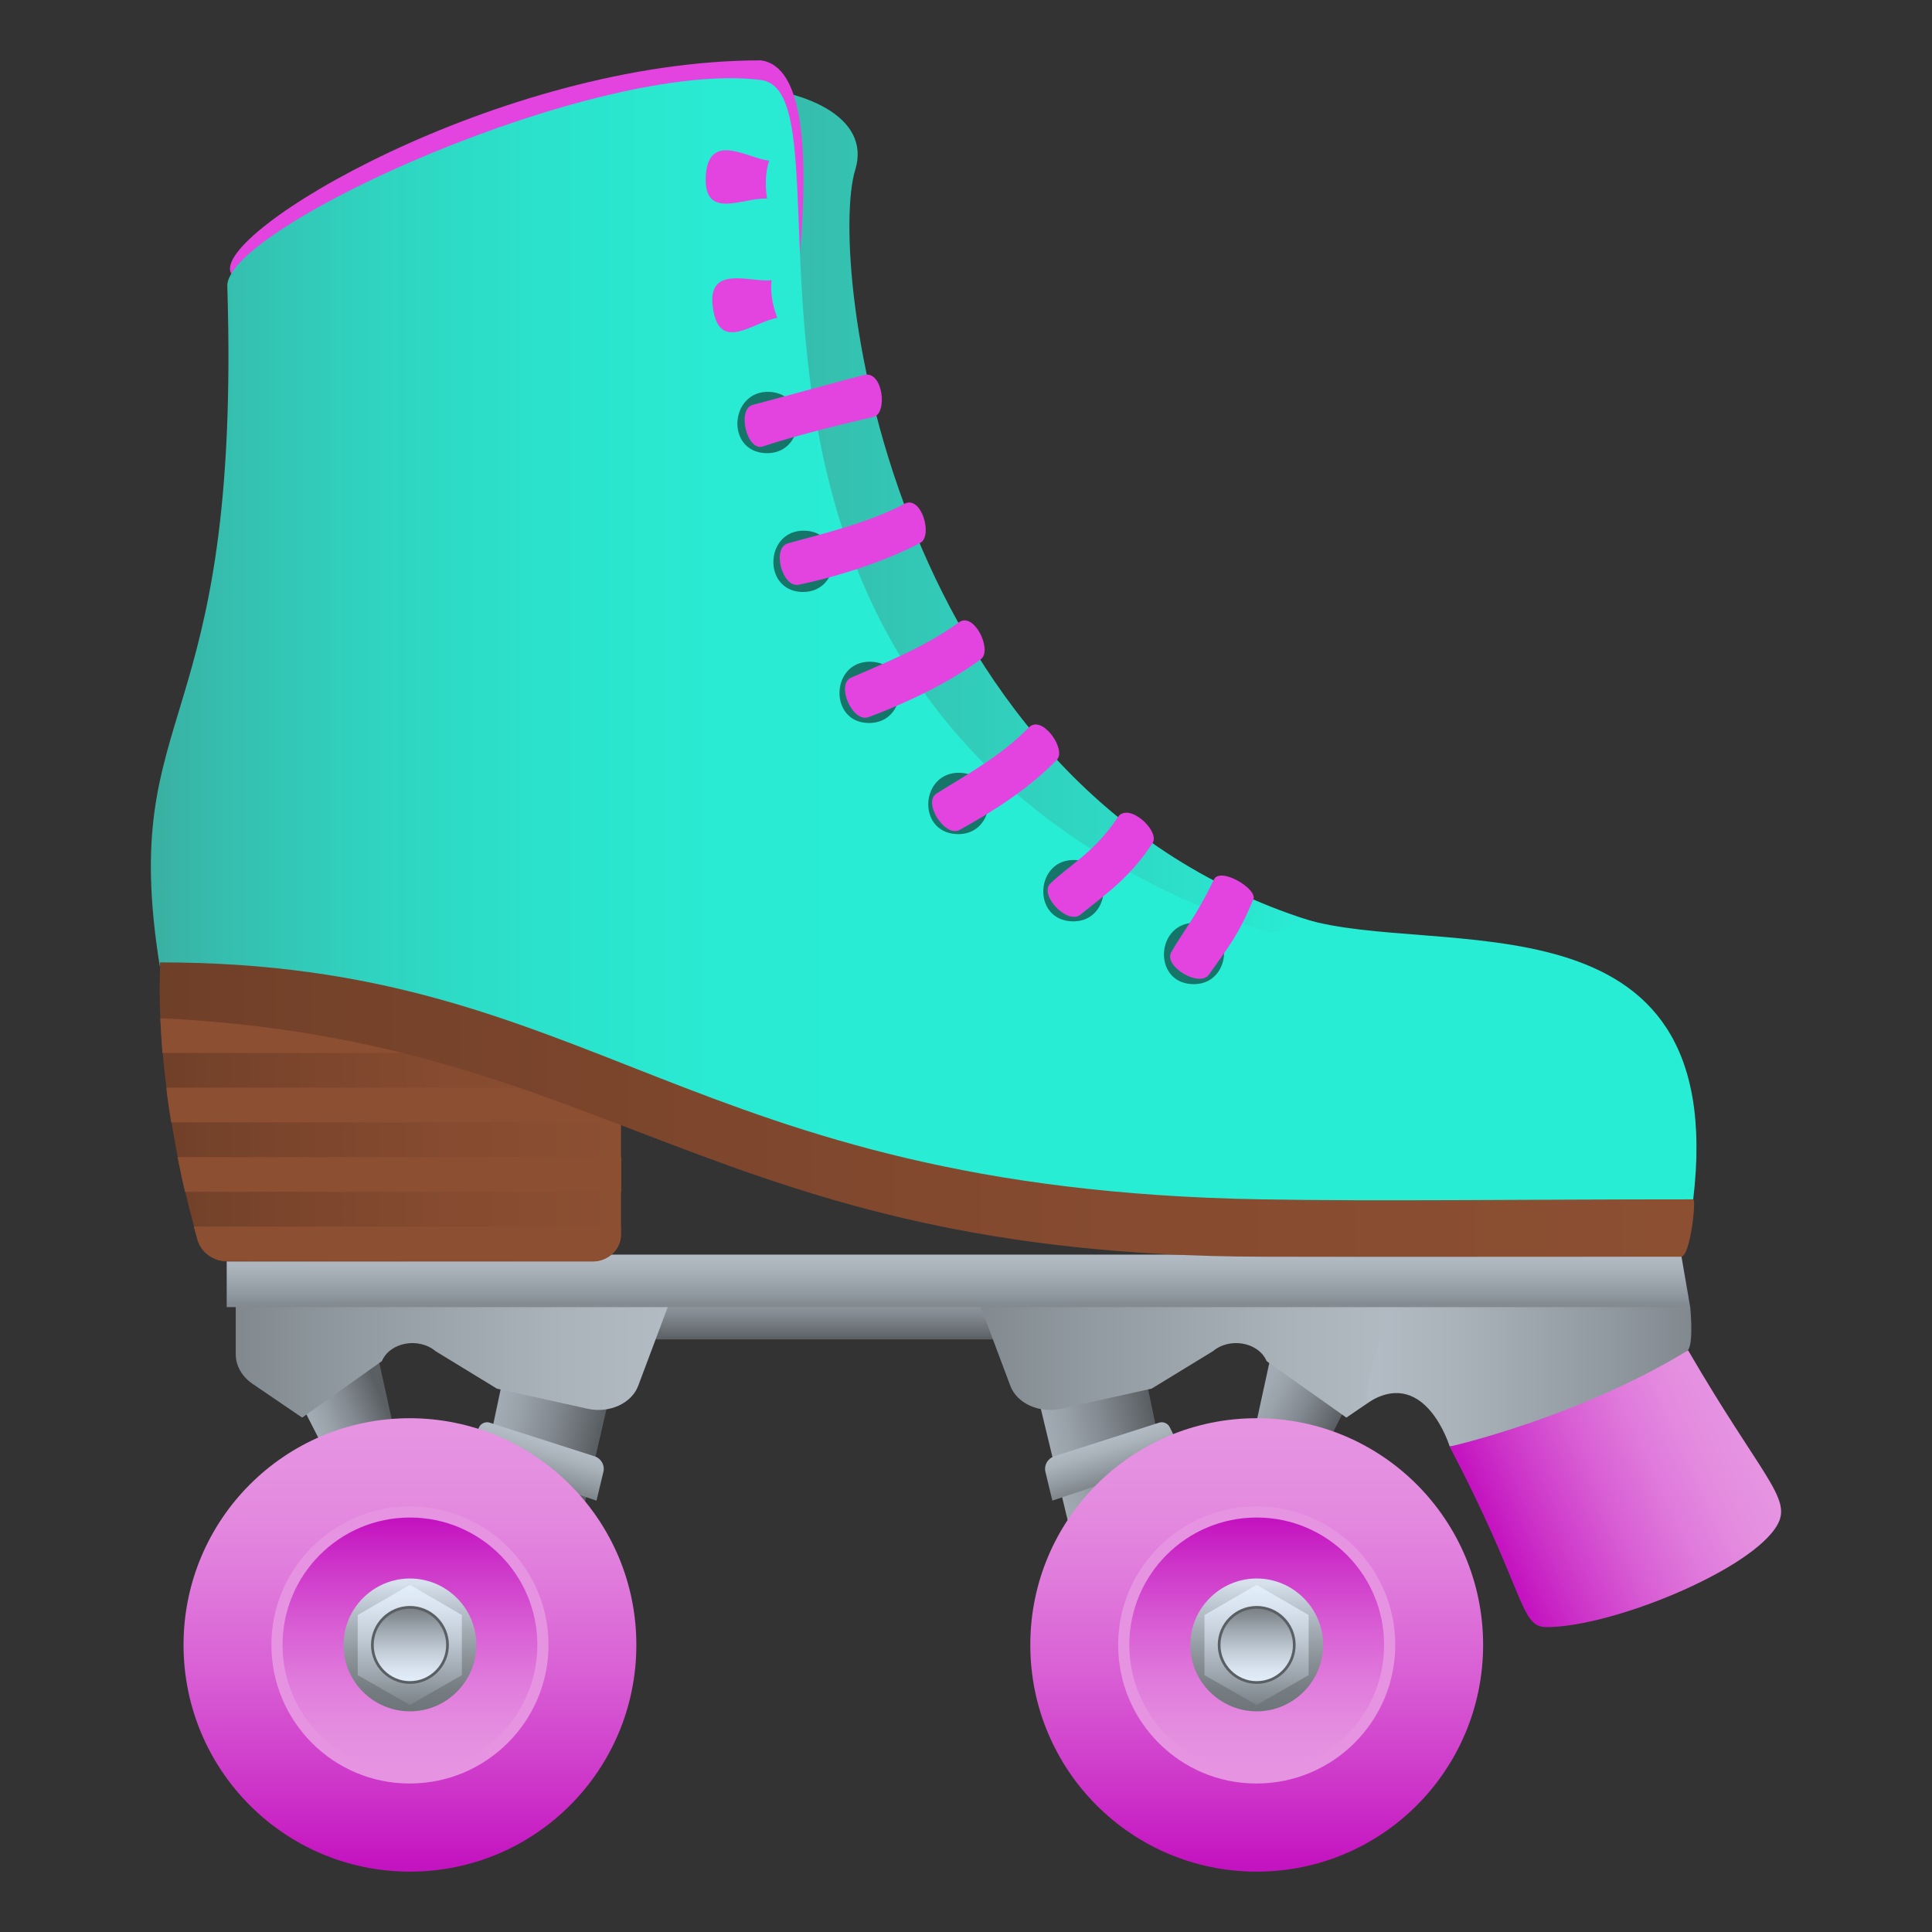 <?xml version="1.0" encoding="utf-8"?>
<!-- Generator: Adobe Illustrator 24.1.2, SVG Export Plug-In . SVG Version: 6.00 Build 0)  -->
<svg version="1.1" id="Layer_1" xmlns="http://www.w3.org/2000/svg" xmlns:xlink="http://www.w3.org/1999/xlink" x="0px" y="0px"
	 width="64px" height="64px" viewBox="0 0 64 64" style="enable-background:new 0 0 64 64;" xml:space="preserve">
<rect x="0" y="0" width="64" height="64" fill="#333333" stroke="none"/>
<linearGradient id="SVGID_1_" gradientUnits="userSpaceOnUse" x1="27.55" y1="21.637" x2="27.55" y2="23.373" gradientTransform="matrix(1 0 0 -1 0 66)">
	<stop  offset="0" style="stop-color:#5A5F63"/>
	<stop  offset="0.026" style="stop-color:#5D6266"/>
	<stop  offset="0.458" style="stop-color:#828990"/>
	<stop  offset="0.797" style="stop-color:#99A1A9"/>
	<stop  offset="1" style="stop-color:#A2AAB3"/>
</linearGradient>
<rect x="20.48" y="42.63" fill="url(#SVGID_1_)" width="14.15" height="1.74"/>
<linearGradient id="SVGID_2_" gradientUnits="userSpaceOnUse" x1="12.546" y1="19.9" x2="10.354" y2="18.949" gradientTransform="matrix(1 0 0 -1 0 66)">
	<stop  offset="0" style="stop-color:#5A5F63"/>
	<stop  offset="0.026" style="stop-color:#5D6266"/>
	<stop  offset="0.458" style="stop-color:#828990"/>
	<stop  offset="0.797" style="stop-color:#99A1A9"/>
	<stop  offset="1" style="stop-color:#A2AAB3"/>
</linearGradient>
<polygon fill="url(#SVGID_2_)" points="11.11,48.74 13.18,47.94 12.33,44.08 9.44,45.46 "/>
<linearGradient id="SVGID_3_" gradientUnits="userSpaceOnUse" x1="16.202" y1="17.997" x2="19.486" y2="17.197" gradientTransform="matrix(1 0 0 -1 0 66)">
	<stop  offset="0" style="stop-color:#A2AAB3"/>
	<stop  offset="0.203" style="stop-color:#99A1A9"/>
	<stop  offset="0.542" style="stop-color:#828990"/>
	<stop  offset="0.974" style="stop-color:#5D6266"/>
	<stop  offset="1" style="stop-color:#5A5F63"/>
</linearGradient>
<polygon fill="url(#SVGID_3_)" points="16.09,48.36 18.97,51.53 20.22,46.12 16.71,45.43 "/>
<linearGradient id="SVGID_4_" gradientUnits="userSpaceOnUse" x1="17.574" y1="17.025" x2="17.947" y2="18.261" gradientTransform="matrix(1 0 0 -1 0 66)">
	<stop  offset="0" style="stop-color:#81898F"/>
	<stop  offset="0.263" style="stop-color:#929AA1"/>
	<stop  offset="0.724" style="stop-color:#AAB2BA"/>
	<stop  offset="1" style="stop-color:#B3BBC4"/>
</linearGradient>
<path fill="url(#SVGID_4_)" d="M15.39,48.25l4.37,1.46l0.23-0.96c0.05-0.22-0.08-0.44-0.3-0.51l-3.46-1.11c-0.14-0.05-0.3,0.02-0.36,0.15
	L15.39,48.25z"/>
<linearGradient id="SVGID_5_" gradientUnits="userSpaceOnUse" x1="7.809" y1="21.309" x2="22.435" y2="21.309" gradientTransform="matrix(1 0 0 -1 0 66)">
	<stop  offset="0" style="stop-color:#81898F"/>
	<stop  offset="0.263" style="stop-color:#929AA1"/>
	<stop  offset="0.724" style="stop-color:#AAB2BA"/>
	<stop  offset="1" style="stop-color:#B3BBC4"/>
</linearGradient>
<path fill="url(#SVGID_5_)" d="M7.81,42.43v2.43c0,0.38,0.2,0.73,0.54,0.97l1.66,1.13l2.64-1.87c0.27-0.63,1.22-0.8,1.78-0.33l2.03,1.24
	l3.02,0.67c0.71,0.15,1.44-0.18,1.66-0.76l1.31-3.49L7.81,42.43L7.81,42.43z"/>
<linearGradient id="SVGID_6_" gradientUnits="userSpaceOnUse" x1="41.932" y1="20.025" x2="44.25" y2="18.805" gradientTransform="matrix(1 0 0 -1 0 66)">
	<stop  offset="0" style="stop-color:#A2AAB3"/>
	<stop  offset="0.203" style="stop-color:#99A1A9"/>
	<stop  offset="0.542" style="stop-color:#828990"/>
	<stop  offset="0.974" style="stop-color:#5D6266"/>
	<stop  offset="1" style="stop-color:#5A5F63"/>
</linearGradient>
<polygon fill="url(#SVGID_6_)" points="43.5,48.74 41.44,47.94 42.28,44.08 45.17,45.46 "/>
<linearGradient id="SVGID_7_" gradientUnits="userSpaceOnUse" x1="34.979" y1="17.206" x2="38.41" y2="18.028" gradientTransform="matrix(1 0 0 -1 0 66)">
	<stop  offset="0" style="stop-color:#A2AAB3"/>
	<stop  offset="0.203" style="stop-color:#99A1A9"/>
	<stop  offset="0.542" style="stop-color:#828990"/>
	<stop  offset="0.974" style="stop-color:#5D6266"/>
	<stop  offset="1" style="stop-color:#5A5F63"/>
</linearGradient>
<polygon fill="url(#SVGID_7_)" points="38.52,48.36 35.65,51.53 34.33,46.05 37.91,45.43 "/>
<linearGradient id="SVGID_8_" gradientUnits="userSpaceOnUse" x1="36.645" y1="18.347" x2="37.038" y2="17.052" gradientTransform="matrix(1 0 0 -1 0 66)">
	<stop  offset="0" style="stop-color:#B3BBC4"/>
	<stop  offset="0.276" style="stop-color:#AAB2BA"/>
	<stop  offset="0.737" style="stop-color:#929AA1"/>
	<stop  offset="1" style="stop-color:#81898F"/>
</linearGradient>
<path fill="url(#SVGID_8_)" d="M39.23,48.25l-4.37,1.46l-0.23-0.96c-0.05-0.22,0.08-0.44,0.3-0.51l3.46-1.11c0.14-0.05,0.3,0.02,0.36,0.15
	L39.23,48.25z"/>
<linearGradient id="SVGID_9_" gradientUnits="userSpaceOnUse" x1="32.175" y1="21.309" x2="46.8" y2="21.309" gradientTransform="matrix(1 0 0 -1 0 66)">
	<stop  offset="0" style="stop-color:#81898F"/>
	<stop  offset="0.263" style="stop-color:#929AA1"/>
	<stop  offset="0.724" style="stop-color:#AAB2BA"/>
	<stop  offset="1" style="stop-color:#B3BBC4"/>
</linearGradient>
<path fill="url(#SVGID_9_)" d="M46.8,42.43v2.43c0,0.38-0.2,0.73-0.54,0.97l-1.66,1.13l-2.64-1.87c-0.27-0.63-1.22-0.8-1.78-0.33l-2.03,1.24
	l-3.02,0.67c-0.71,0.15-1.44-0.18-1.66-0.76l-1.31-3.49L46.8,42.43L46.8,42.43z"/>
<linearGradient id="SVGID_10_" gradientUnits="userSpaceOnUse" x1="45.273" y1="21.363" x2="56.025" y2="21.363" gradientTransform="matrix(1 0 0 -1 0 66)">
	<stop  offset="0" style="stop-color:#B3BBC4"/>
	<stop  offset="0.276" style="stop-color:#AAB2BA"/>
	<stop  offset="0.737" style="stop-color:#929AA1"/>
	<stop  offset="1" style="stop-color:#81898F"/>
</linearGradient>
<path fill="url(#SVGID_10_)" d="M48.02,47.91c0,0,4.28,0.51,7.9-3.19c0.19-0.26,0.07-1.43,0.07-1.43l-9.26-1.96c0,0-2,5.51-1.31,5.07
	C47.24,45.35,48.02,47.91,48.02,47.91z"/>
<linearGradient id="SVGID_11_" gradientUnits="userSpaceOnUse" x1="49.692" y1="14.695" x2="57.677" y2="18.375" gradientTransform="matrix(1 0 0 -1 0 66)">
	<stop  offset="0" style="stop-color:#C413C0"/>
	<stop  offset="0.177" style="stop-color:#CD34C9"/>
	<stop  offset="0.43" style="stop-color:#D85DD4"/>
	<stop  offset="0.66" style="stop-color:#E07BDC"/>
	<stop  offset="0.858" style="stop-color:#E48DE0"/>
	<stop  offset="1" style="stop-color:#E693E2"/>
</linearGradient>
<path fill="url(#SVGID_11_)" d="M51.23,53.9c2.19,0,6.86-1.92,7.66-3.41c0.47-0.87-0.55-1.6-2.97-5.76c-3.66,2.24-7.9,3.19-7.9,3.19
	C50.56,52.76,50.33,53.9,51.23,53.9z"/>
<linearGradient id="SVGID_12_" gradientUnits="userSpaceOnUse" x1="31.749" y1="22.707" x2="31.749" y2="24.443" gradientTransform="matrix(1 0 0 -1 0 66)">
	<stop  offset="0" style="stop-color:#81898F"/>
	<stop  offset="0.263" style="stop-color:#929AA1"/>
	<stop  offset="0.724" style="stop-color:#AAB2BA"/>
	<stop  offset="1" style="stop-color:#B3BBC4"/>
</linearGradient>
<polygon fill="url(#SVGID_12_)" points="55.99,43.3 7.51,43.3 7.51,41.56 55.69,41.56 "/>
<linearGradient id="SVGID_13_" gradientUnits="userSpaceOnUse" x1="19.407" y1="48.654" x2="43.704" y2="48.654" gradientTransform="matrix(1 0 0 -1 0 66)">
	<stop  offset="0" style="stop-color:#3AB0A2"/>
	<stop  offset="0.274" style="stop-color:#36BCAC"/>
	<stop  offset="0.767" style="stop-color:#2DDCC7"/>
	<stop  offset="1" style="stop-color:#28EDD5"/>
</linearGradient>
<path fill="url(#SVGID_13_)" d="M43.7,30.59C29.43,26.32,27.4,8.64,28.33,5.63c1.09-3.52-8.99-3.88-8.92-0.05
	C19.84,26.92,38.47,35.25,43.7,30.59z"/>
<path fill="#E344DF" d="M7.66,9.06C6.91,7.75,16.56,2,25.2,2c1.42,0.18,1.59,2.98,1.29,6.53C23.54,9.89,13.41,11.06,7.66,9.06z"/>
<linearGradient id="SVGID_14_" gradientUnits="userSpaceOnUse" x1="5" y1="82.268" x2="56.199" y2="82.268" gradientTransform="matrix(1 0 0 -1.046 0 107.98)">
	<stop  offset="0" style="stop-color:#3AB0A2"/>
	<stop  offset="0.055" style="stop-color:#35C0B0"/>
	<stop  offset="0.146" style="stop-color:#2FD4C0"/>
	<stop  offset="0.25" style="stop-color:#2BE2CC"/>
	<stop  offset="0.377" style="stop-color:#29EBD3"/>
	<stop  offset="0.594" style="stop-color:#28EDD5"/>
</linearGradient>
<path fill="url(#SVGID_14_)" d="M7.53,9.48C7.47,7.51,19.77,1.96,25.2,2.65c3.64,0.45-4.17,20.88,16.6,28.18c0.79,0.28,1.06-0.49,1.4-0.39
	c4.4,1.33,14.13-1.12,12.89,9.29c-22.84,5.33-35.79-4.51-50.8-7.74C3.89,23.23,8,24.56,7.53,9.48z"/>
<path fill="#157569" d="M25.35,15.01c1.33,0.07,1.47-1.96,0.14-2.03C24.17,12.93,24.03,14.95,25.35,15.01z"/>
<path fill="#157569" d="M26.56,19.61c1.33,0.04,1.43-1.99,0.1-2.03C25.34,17.54,25.24,19.56,26.56,19.61z"/>
<path fill="#157569" d="M28.76,23.95c1.33,0.03,1.41-2,0.08-2.03C27.52,21.89,27.44,23.92,28.76,23.95z"/>
<path fill="#157569" d="M31.68,27.63c1.33,0.07,1.47-1.96,0.14-2.03C30.49,25.54,30.35,27.56,31.68,27.63z"/>
<path fill="#157569" d="M35.49,30.52c1.33,0.07,1.47-1.96,0.14-2.03C34.3,28.42,34.16,30.45,35.49,30.52z"/>
<path fill="#157569" d="M39.48,32.6c1.33,0.07,1.47-1.96,0.14-2.03C38.3,30.52,38.16,32.53,39.48,32.6z"/>
<linearGradient id="SVGID_15_" gradientUnits="userSpaceOnUse" x1="5.292" y1="67.913" x2="20.567" y2="67.913" gradientTransform="matrix(1 0 0 -1.046 0 107.98)">
	<stop  offset="0" style="stop-color:#703F28"/>
	<stop  offset="0.109" style="stop-color:#75422A"/>
	<stop  offset="0.621" style="stop-color:#864B30"/>
	<stop  offset="1" style="stop-color:#8C4F32"/>
</linearGradient>
<path fill="url(#SVGID_15_)" d="M20.57,35.64v5.24c0,0.5-0.42,0.91-0.94,0.91H7.55c-0.47,0-0.88-0.3-1-0.73c-0.69-2.37-1.35-5.89-1.25-8.93
	L20.57,35.64z"/>
<path fill="#8C4F32" d="M20.57,40.9v-0.27H6.42c0.04,0.14,0.08,0.31,0.12,0.44c0.11,0.38,0.44,0.64,0.83,0.7h12.4
	C20.22,41.71,20.57,41.36,20.57,40.9z"/>
<path fill="#8C4F32" d="M6.13,39.48h14.45v-1.15H5.88C5.96,38.72,6.04,39.11,6.13,39.48z"/>
<path fill="#8C4F32" d="M5.67,37.18h14.9v-1.15H5.51C5.55,36.42,5.61,36.8,5.67,37.18z"/>
<path fill="#8C4F32" d="M17.15,34.88l-5-1.15H5.31c0.02,0.39,0.04,0.76,0.07,1.15H17.15z"/>
<linearGradient id="SVGID_16_" gradientUnits="userSpaceOnUse" x1="5.292" y1="68.1" x2="56.12" y2="68.1" gradientTransform="matrix(1 0 0 -1.046 0 107.98)">
	<stop  offset="0" style="stop-color:#703F28"/>
	<stop  offset="0.109" style="stop-color:#75422A"/>
	<stop  offset="0.621" style="stop-color:#864B30"/>
	<stop  offset="1" style="stop-color:#8C4F32"/>
</linearGradient>
<path fill="url(#SVGID_16_)" d="M56.09,39.73c0.11,0-0.1,1.9-0.4,1.9c-5.76,0-9.92,0.01-13.88,0c-18.33-0.04-21.52-7.18-36.49-7.9l-0.02-1.85
	c14.48,0,17.3,7.52,36.48,7.85C45.76,39.8,50.36,39.73,56.09,39.73z"/>
<path fill="#E344DF" d="M28.63,12.42c-0.34,0.08-2.81,0.76-3.69,0.99c-0.54,0.14-0.2,1.55,0.33,1.38c1.18-0.4,3.06-0.84,3.67-0.98
	C29.41,13.69,29.25,12.27,28.63,12.42z"/>
<path fill="#E344DF" d="M29.96,16.69c-1.23,0.66-2.99,1.06-3.86,1.31c-0.54,0.15-0.19,1.48,0.36,1.37c1.17-0.24,2.83-0.75,4.03-1.39
	C30.91,17.74,30.52,16.39,29.96,16.69z"/>
<path fill="#E344DF" d="M31.76,20.62c-1.12,0.83-2.74,1.46-3.57,1.83c-0.5,0.23,0.04,1.48,0.57,1.31c1.12-0.41,2.66-1.12,3.74-1.93
	C32.88,21.53,32.26,20.24,31.76,20.62z"/>
<path fill="#E344DF" d="M34.08,24.1c-0.96,0.99-2.3,1.7-3.06,2.19c-0.46,0.3,0.29,1.47,0.77,1.2c1.04-0.57,2.28-1.35,3.22-2.32
	C35.34,24.82,34.51,23.65,34.08,24.1z"/>
<path fill="#E344DF" d="M37.03,27.07c-0.76,1.15-1.58,1.57-2.23,2.19c-0.4,0.38,0.56,1.39,0.99,1.04c0.92-0.74,1.65-1.25,2.39-2.37
	C38.44,27.53,37.38,26.55,37.03,27.07z"/>
<path fill="#E344DF" d="M40.21,29.14c-0.59,1.23-0.97,1.64-1.41,2.4c-0.27,0.47,0.94,1.19,1.25,0.74c0.67-0.95,0.95-1.26,1.47-2.49
	C41.66,29.44,40.41,28.7,40.21,29.14z"/>
<linearGradient id="SVGID_17_" gradientUnits="userSpaceOnUse" x1="13.576" y1="4.178" x2="13.576" y2="18.557" gradientTransform="matrix(1 0 0 -1 0 66)">
	<stop  offset="0" style="stop-color:#C413C0"/>
	<stop  offset="0.177" style="stop-color:#CD34C9"/>
	<stop  offset="0.43" style="stop-color:#D85DD4"/>
	<stop  offset="0.66" style="stop-color:#E07BDC"/>
	<stop  offset="0.858" style="stop-color:#E48DE0"/>
	<stop  offset="1" style="stop-color:#E693E2"/>
</linearGradient>
<path fill="url(#SVGID_17_)" d="M21.08,54.49c0,4.15-3.35,7.51-7.5,7.51c-4.15,0-7.5-3.36-7.5-7.51s3.35-7.51,7.5-7.51
	C17.72,46.99,21.08,50.34,21.08,54.49z"/>
<path fill="#E693E2" d="M8.99,54.49c0-2.53,2.06-4.59,4.59-4.59c2.53,0,4.59,2.06,4.59,4.59s-2.06,4.59-4.59,4.59
	C11.05,59.09,8.99,57.03,8.99,54.49z"/>
<linearGradient id="SVGID_18_" gradientUnits="userSpaceOnUse" x1="-222.076" y1="-206.584" x2="-222.076" y2="-198.497" gradientTransform="matrix(-1 0 0 1 -208.5 256.955)">
	<stop  offset="0" style="stop-color:#C413C0"/>
	<stop  offset="0.177" style="stop-color:#CD34C9"/>
	<stop  offset="0.43" style="stop-color:#D85DD4"/>
	<stop  offset="0.66" style="stop-color:#E07BDC"/>
	<stop  offset="0.858" style="stop-color:#E48DE0"/>
	<stop  offset="1" style="stop-color:#E693E2"/>
</linearGradient>
<path fill="url(#SVGID_18_)" d="M9.36,54.49c0-2.33,1.89-4.22,4.22-4.22c2.33,0,4.22,1.89,4.22,4.22s-1.89,4.22-4.22,4.22
	C11.25,58.72,9.36,56.82,9.36,54.49z"/>
<linearGradient id="SVGID_19_" gradientUnits="userSpaceOnUse" x1="-222.076" y1="-200.316" x2="-222.076" y2="-204.526" gradientTransform="matrix(-1 0 0 1 -208.5 256.955)">
	<stop  offset="0" style="stop-color:#6F767A"/>
	<stop  offset="0.151" style="stop-color:#757C81"/>
	<stop  offset="0.369" style="stop-color:#878E94"/>
	<stop  offset="0.628" style="stop-color:#A3ACB4"/>
	<stop  offset="0.916" style="stop-color:#CAD4DF"/>
	<stop  offset="1" style="stop-color:#D7E1ED"/>
</linearGradient>
<path fill="url(#SVGID_19_)" d="M11.38,54.49c0-1.21,0.99-2.2,2.2-2.2c1.21,0,2.2,0.99,2.2,2.2s-0.99,2.2-2.2,2.2
	C12.37,56.69,11.38,55.71,11.38,54.49z"/>
<linearGradient id="SVGID_20_" gradientUnits="userSpaceOnUse" x1="197.629" y1="1252.231" x2="193.817" y2="1252.231" gradientTransform="matrix(0 1 -1 0 1265.807 -141.193)">
	<stop  offset="0" style="stop-color:#7D848A"/>
	<stop  offset="0.244" style="stop-color:#9CA5AD"/>
	<stop  offset="0.579" style="stop-color:#C2CCD7"/>
	<stop  offset="0.843" style="stop-color:#D9E4F0"/>
	<stop  offset="1" style="stop-color:#E2EDFA"/>
</linearGradient>
<polygon fill="url(#SVGID_20_)" points="15.3,55.49 15.3,53.5 13.58,52.5 11.85,53.5 11.85,55.49 13.58,56.48 "/>
<path fill="#5A5F63" d="M12.29,54.49c0-0.71,0.58-1.29,1.29-1.29c0.71,0,1.29,0.58,1.29,1.29c0,0.71-0.58,1.29-1.29,1.29
	C12.87,55.78,12.29,55.2,12.29,54.49z"/>
<linearGradient id="SVGID_21_" gradientUnits="userSpaceOnUse" x1="-222.076" y1="-201.292" x2="-222.076" y2="-203.587" gradientTransform="matrix(-1 0 0 1 -208.5 256.955)">
	<stop  offset="0" style="stop-color:#E2EDFA"/>
	<stop  offset="0.158" style="stop-color:#D9E4F0"/>
	<stop  offset="0.421" style="stop-color:#C2CCD7"/>
	<stop  offset="0.756" style="stop-color:#9CA5AD"/>
	<stop  offset="1" style="stop-color:#7D848A"/>
</linearGradient>
<path fill="url(#SVGID_21_)" d="M12.38,54.49c0-0.66,0.54-1.2,1.2-1.2c0.66,0,1.2,0.54,1.2,1.2s-0.54,1.2-1.2,1.2
	C12.92,55.69,12.38,55.15,12.38,54.49z"/>
<linearGradient id="SVGID_22_" gradientUnits="userSpaceOnUse" x1="41.626" y1="4.178" x2="41.626" y2="18.558" gradientTransform="matrix(1 0 0 -1 0 66)">
	<stop  offset="0" style="stop-color:#C413C0"/>
	<stop  offset="0.177" style="stop-color:#CD34C9"/>
	<stop  offset="0.43" style="stop-color:#D85DD4"/>
	<stop  offset="0.66" style="stop-color:#E07BDC"/>
	<stop  offset="0.858" style="stop-color:#E48DE0"/>
	<stop  offset="1" style="stop-color:#E693E2"/>
</linearGradient>
<path fill="url(#SVGID_22_)" d="M49.13,54.49c0,4.15-3.35,7.51-7.5,7.51s-7.5-3.36-7.5-7.51s3.35-7.51,7.5-7.51S49.13,50.34,49.13,54.49z"/>
<path fill="#E693E2" d="M37.04,54.49c0-2.53,2.06-4.59,4.59-4.59c2.53,0,4.59,2.06,4.59,4.59s-2.06,4.59-4.59,4.59
	C39.1,59.09,37.04,57.03,37.04,54.49z"/>
<linearGradient id="SVGID_23_" gradientUnits="userSpaceOnUse" x1="-250.126" y1="-206.586" x2="-250.126" y2="-198.498" gradientTransform="matrix(-1 0 0 1 -208.5 256.955)">
	<stop  offset="0" style="stop-color:#C413C0"/>
	<stop  offset="0.177" style="stop-color:#CD34C9"/>
	<stop  offset="0.43" style="stop-color:#D85DD4"/>
	<stop  offset="0.66" style="stop-color:#E07BDC"/>
	<stop  offset="0.858" style="stop-color:#E48DE0"/>
	<stop  offset="1" style="stop-color:#E693E2"/>
</linearGradient>
<path fill="url(#SVGID_23_)" d="M37.41,54.49c0-2.33,1.89-4.22,4.22-4.22c2.33,0,4.22,1.89,4.22,4.22s-1.89,4.22-4.22,4.22
	C39.3,58.72,37.41,56.82,37.41,54.49z"/>
<linearGradient id="SVGID_24_" gradientUnits="userSpaceOnUse" x1="-250.126" y1="-200.317" x2="-250.126" y2="-204.528" gradientTransform="matrix(-1 0 0 1 -208.5 256.955)">
	<stop  offset="0" style="stop-color:#6F767A"/>
	<stop  offset="0.151" style="stop-color:#757C81"/>
	<stop  offset="0.369" style="stop-color:#878E94"/>
	<stop  offset="0.628" style="stop-color:#A3ACB4"/>
	<stop  offset="0.916" style="stop-color:#CAD4DF"/>
	<stop  offset="1" style="stop-color:#D7E1ED"/>
</linearGradient>
<path fill="url(#SVGID_24_)" d="M39.43,54.49c0-1.21,0.99-2.2,2.2-2.2c1.21,0,2.2,0.99,2.2,2.2s-0.99,2.2-2.2,2.2
	C40.42,56.69,39.43,55.7,39.43,54.49z"/>
<linearGradient id="SVGID_25_" gradientUnits="userSpaceOnUse" x1="197.628" y1="1224.181" x2="193.816" y2="1224.181" gradientTransform="matrix(0 1 -1 0 1265.807 -141.193)">
	<stop  offset="0" style="stop-color:#7D848A"/>
	<stop  offset="0.244" style="stop-color:#9CA5AD"/>
	<stop  offset="0.579" style="stop-color:#C2CCD7"/>
	<stop  offset="0.843" style="stop-color:#D9E4F0"/>
	<stop  offset="1" style="stop-color:#E2EDFA"/>
</linearGradient>
<polygon fill="url(#SVGID_25_)" points="43.35,55.49 43.35,53.5 41.63,52.5 39.9,53.5 39.9,55.49 41.63,56.48 "/>
<path fill="#5A5F63" d="M40.34,54.49c0-0.71,0.58-1.29,1.29-1.29c0.71,0,1.29,0.58,1.29,1.29s-0.58,1.29-1.29,1.29
	C40.92,55.78,40.34,55.2,40.34,54.49z"/>
<linearGradient id="SVGID_26_" gradientUnits="userSpaceOnUse" x1="-250.126" y1="-201.293" x2="-250.126" y2="-203.588" gradientTransform="matrix(-1 0 0 1 -208.5 256.955)">
	<stop  offset="0" style="stop-color:#E2EDFA"/>
	<stop  offset="0.158" style="stop-color:#D9E4F0"/>
	<stop  offset="0.421" style="stop-color:#C2CCD7"/>
	<stop  offset="0.756" style="stop-color:#9CA5AD"/>
	<stop  offset="1" style="stop-color:#7D848A"/>
</linearGradient>
<path fill="url(#SVGID_26_)" d="M40.43,54.49c0-0.66,0.54-1.2,1.2-1.2c0.66,0,1.2,0.54,1.2,1.2s-0.54,1.2-1.2,1.2
	C40.97,55.69,40.43,55.15,40.43,54.49z"/>
<path fill="#E344DF" d="M25.75,10.53c0,0-0.27-0.63-0.19-1.25c-0.65,0.1-2.18-0.56-1.94,0.94C23.84,11.7,24.96,10.66,25.75,10.53z"/>
<path fill="#E344DF" d="M25.41,6.58c0,0-0.13-0.67,0.07-1.26c-0.65-0.04-2.01-1.01-2.1,0.51C23.3,7.32,24.62,6.53,25.41,6.58z"/>
</svg>
